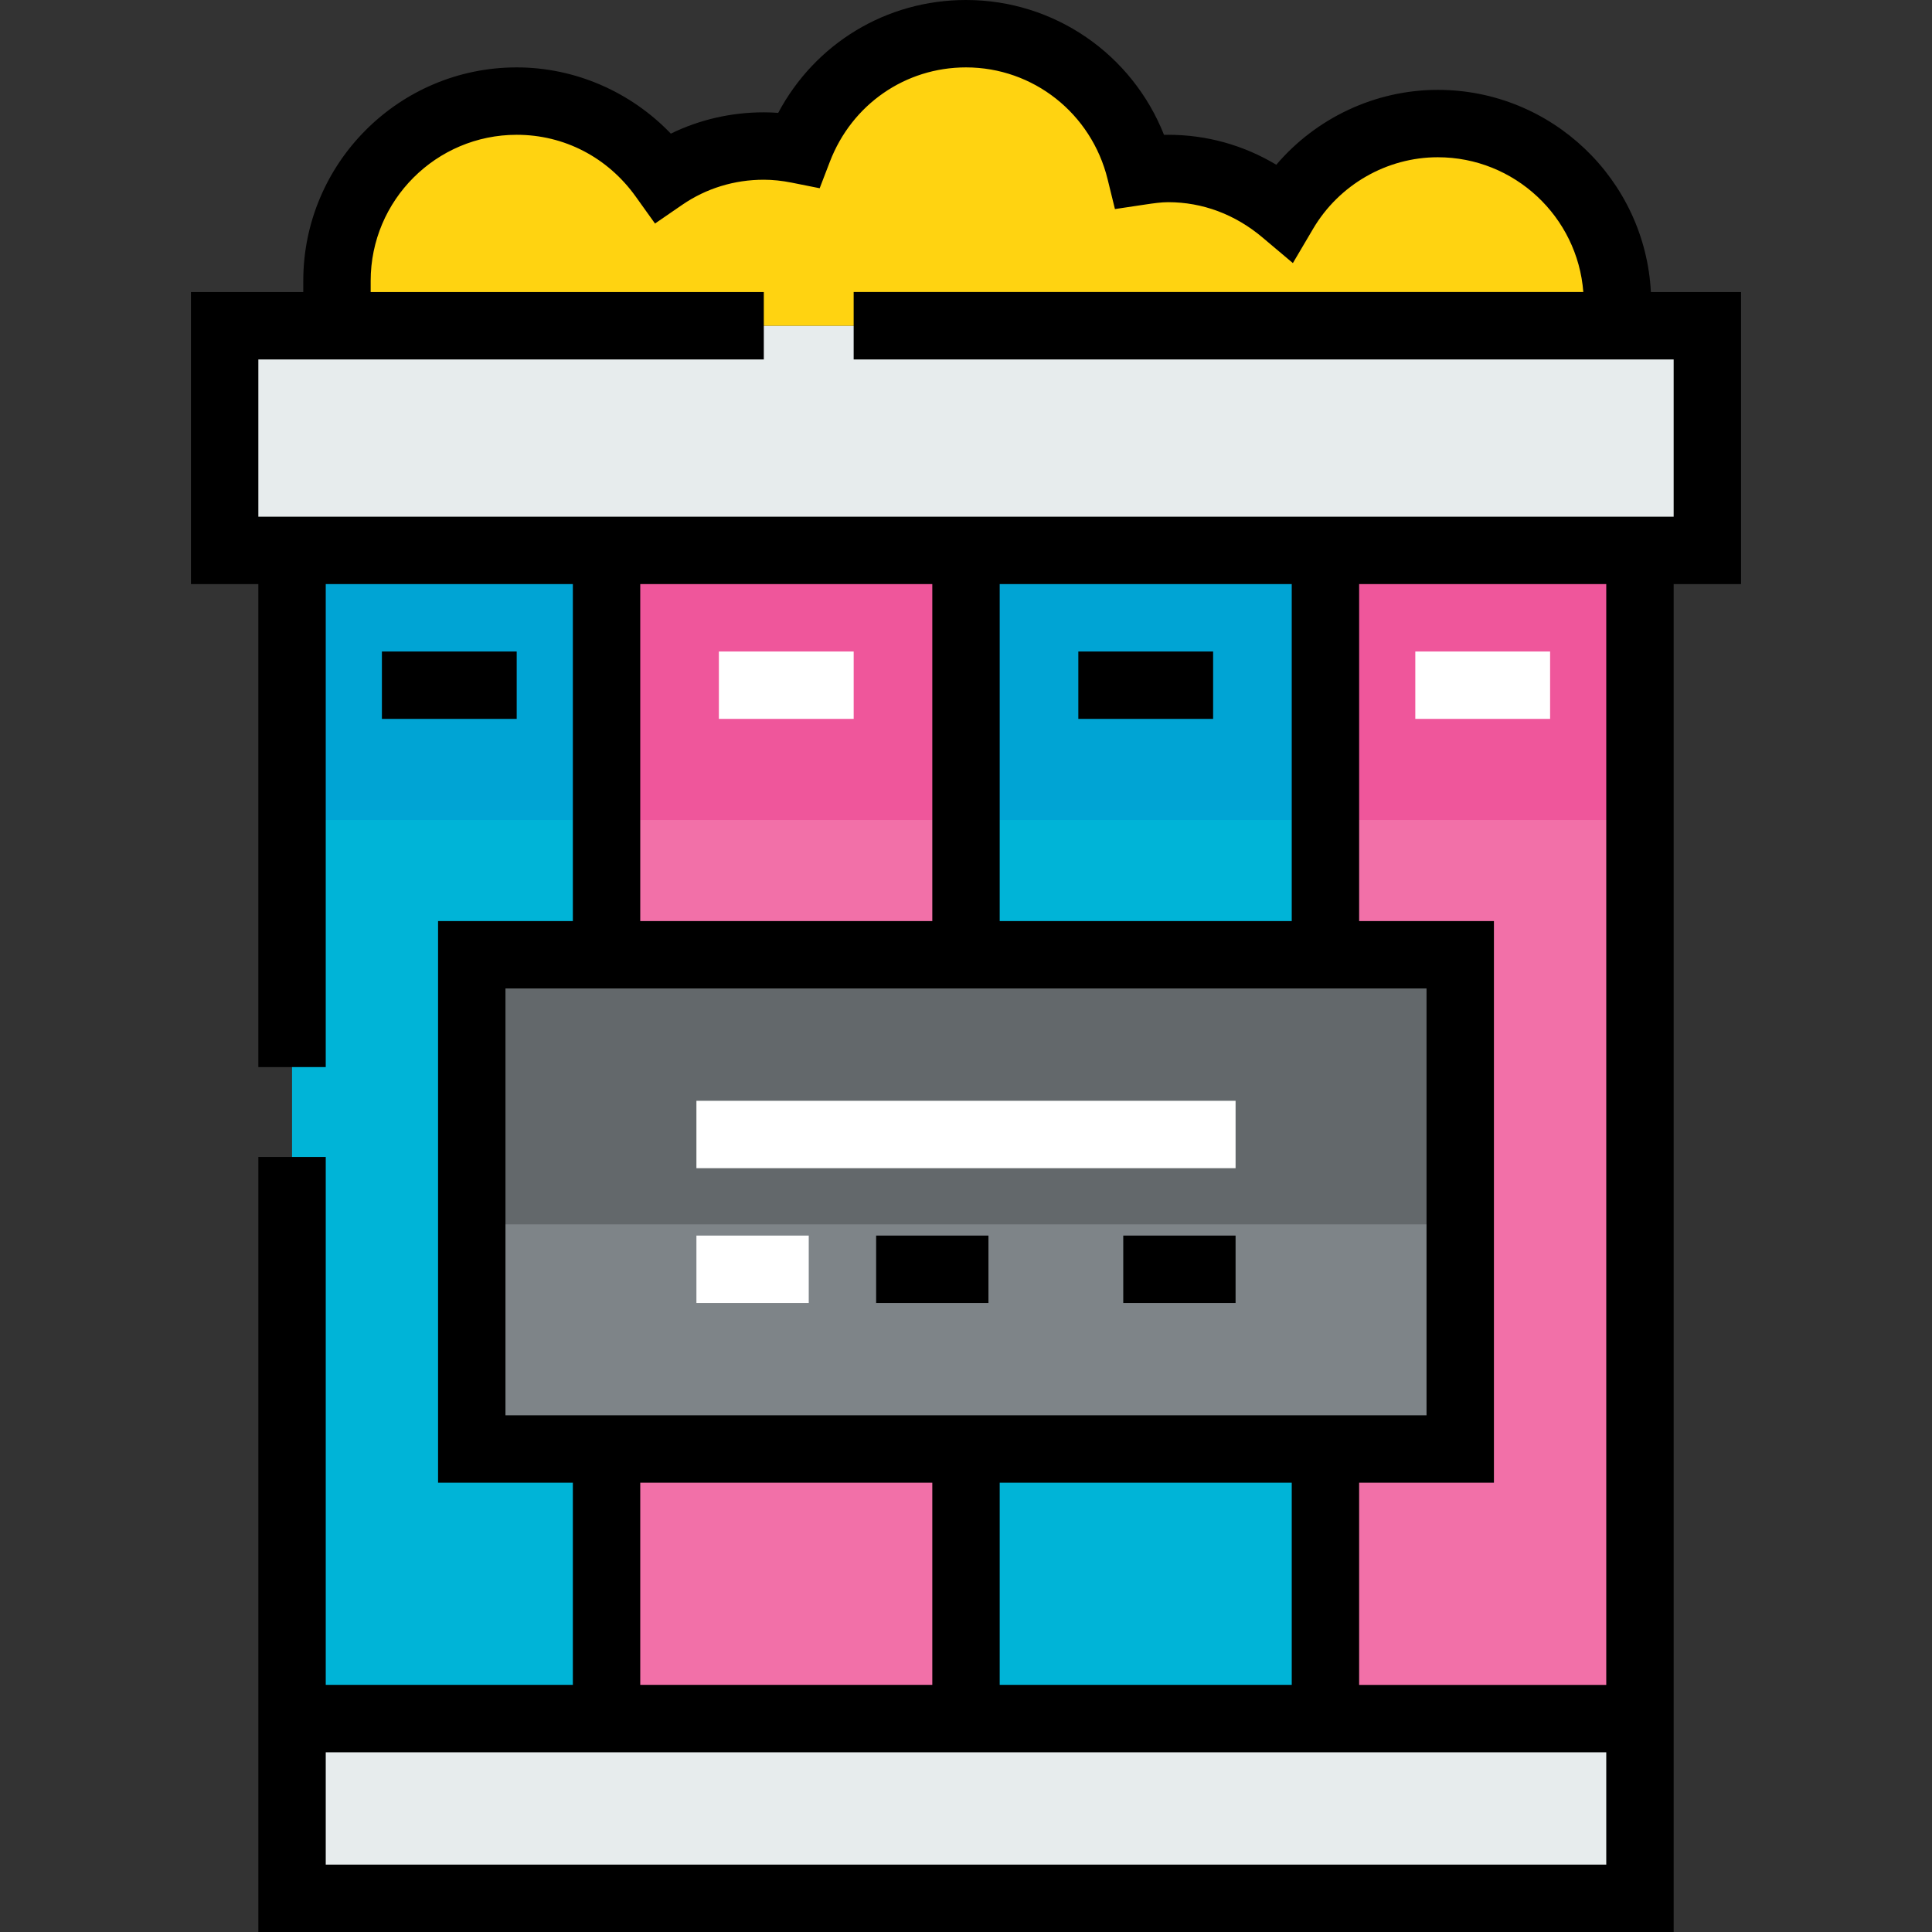 <?xml version="1.0" encoding="iso-8859-1"?>
<!-- Generator: Adobe Illustrator 19.0.0, SVG Export Plug-In . SVG Version: 6.00 Build 0)  -->
<svg version="1.1" id="Layer_1" xmlns="http://www.w3.org/2000/svg" xmlns:xlink="http://www.w3.org/1999/xlink" x="0px" y="0px"
	 viewBox="0 0 512 512" style="enable-background:new 0 0 512 512;" xml:space="preserve">
<rect x="0" y="0" width="512" height="512" fill="#333333" stroke="none"/>
<polygon style="fill:#7E8488;" points="386.977,253.023 386.977,384 351.256,384 256,384 160.744,384 125.023,384 125.023,253.023 
	160.744,253.023 256,253.023 351.256,253.023 "/>
<g>
	<polygon style="fill:#E7ECED;" points="434.605,455.442 434.605,503.07 77.395,503.07 77.395,455.442 160.744,455.442 256,455.442 
		351.256,455.442 	"/>
	<polygon style="fill:#E7ECED;" points="452.465,86.326 452.465,145.86 434.605,145.86 351.256,145.86 256,145.86 160.744,145.86 
		77.395,145.86 59.535,145.86 59.535,86.326 89.302,86.326 428.651,86.326 	"/>
</g>
<rect x="160.744" y="384" style="fill:#F270A8;" width="95.256" height="71.442"/>
<rect x="256" y="384" style="fill:#00B4D7;" width="95.256" height="71.442"/>
<polygon style="fill:#F270A8;" points="434.605,145.86 434.605,455.442 351.256,455.442 351.256,384 386.977,384 386.977,253.023 
	351.256,253.023 351.256,145.86 "/>
<rect x="256" y="145.86" style="fill:#00B4D7;" width="95.256" height="107.163"/>
<rect x="160.744" y="145.86" style="fill:#F270A8;" width="95.256" height="107.163"/>
<polygon style="fill:#00B4D7;" points="160.744,145.86 160.744,253.023 125.023,253.023 125.023,384 160.744,384 160.744,455.442 
	77.395,455.442 77.395,145.86 "/>
<path style="fill:#FFD311;" d="M340.301,56.082c8.216-13.931,23.338-23.338,40.722-23.338c26.314,0,47.628,21.313,47.628,47.628
	v5.953H89.302V74.419c0-26.314,21.313-47.628,47.628-47.628c16.074,0,30.125,7.978,38.817,20.123
	c7.62-5.239,16.789-8.216,26.672-8.216c3.096,0,6.192,0.357,9.168,0.953C218.493,21.671,235.639,8.93,256,8.93
	c22.385,0,41.079,15.598,46.199,36.435c2.381-0.357,4.882-0.714,7.382-0.714C321.369,44.651,331.966,49.057,340.301,56.082z"/>
<rect x="77.395" y="145.86" style="fill:#00A4D4;" width="83.349" height="71.442"/>
<g>
	<rect x="351.256" y="145.86" style="fill:#EF569B;" width="83.349" height="71.442"/>
	<rect x="160.744" y="145.86" style="fill:#EF569B;" width="95.256" height="71.442"/>
</g>
<rect x="256" y="145.86" style="fill:#00A4D4;" width="95.256" height="71.442"/>
<rect x="125.023" y="253.023" style="fill:#63686B;" width="261.953" height="71.442"/>
<path d="M461.395,77.395h-23.893c-1.554-29.808-26.292-53.581-56.48-53.581c-16.527,0-32.198,7.42-42.79,19.844
	c-8.715-5.216-18.465-7.937-28.652-7.937c-0.372,0-0.738,0.006-1.103,0.017C300.005,14.355,279.411,0,256,0
	c-21.133,0-39.982,11.533-49.769,29.912c-1.288-0.096-2.561-0.144-3.813-0.144c-8.655,0-17.039,1.935-24.639,5.647
	C167.132,24.306,152.37,17.86,136.93,17.86c-31.186,0-56.558,25.373-56.558,56.558v2.977H50.605v77.395h17.86v127.998h17.86V154.791
	h65.488v89.302h-35.721V392.93h35.721v53.581H86.326V306.602h-17.86V512h375.07V154.791h17.86V77.395z M169.674,154.791h77.395
	v89.302h-77.395V154.791z M425.674,446.512h-65.488V392.93h35.721V244.093h-35.721v-89.302h65.488V446.512z M342.326,392.93v53.581
	H264.93V392.93H342.326z M342.326,244.093H264.93v-89.302h77.395V244.093z M133.953,261.953h244.093V375.07H133.953V261.953z
	 M169.674,392.93h77.395v53.581h-77.395V392.93z M86.326,494.14v-29.767h339.349v29.767H86.326z M443.535,136.93H68.465V95.256
	h133.953v-17.86H98.231v-2.977h0.001c0-21.338,17.359-38.698,38.698-38.698c12.599,0,24.1,5.975,31.555,16.391l5.1,7.125l7.22-4.964
	c6.324-4.347,13.798-6.645,21.614-6.645c2.337,0,4.833,0.262,7.417,0.779l7.386,1.476l2.702-7.031
	C225.755,27.669,239.916,17.86,256,17.86c17.808,0,33.24,12.186,37.527,29.635l1.943,7.909l8.054-1.207
	c2.244-0.337,4.25-0.616,6.057-0.616c9.091,0,17.724,3.226,24.965,9.329l8.079,6.808l5.368-9.101
	c6.892-11.684,19.549-18.944,33.03-18.944c20.336,0,37.045,15.77,38.571,35.721H226.228v17.86h217.307V136.93z"/>
<rect x="101.209" y="172.651" width="35.721" height="17.86"/>
<rect x="190.512" y="172.651" style="fill:#FFFFFF;" width="35.721" height="17.86"/>
<rect x="285.767" y="172.651" width="35.721" height="17.86"/>
<g>
	<rect x="375.07" y="172.651" style="fill:#FFFFFF;" width="35.721" height="17.86"/>
	<rect x="184.558" y="291.721" style="fill:#FFFFFF;" width="142.884" height="17.86"/>
	<rect x="184.558" y="327.442" style="fill:#FFFFFF;" width="29.767" height="17.86"/>
</g>
<rect x="232.186" y="327.442" width="29.767" height="17.86"/>
<rect x="297.674" y="327.442" width="29.767" height="17.86"/>
<g>
</g>
<g>
</g>
<g>
</g>
<g>
</g>
<g>
</g>
<g>
</g>
<g>
</g>
<g>
</g>
<g>
</g>
<g>
</g>
<g>
</g>
<g>
</g>
<g>
</g>
<g>
</g>
<g>
</g>
</svg>
